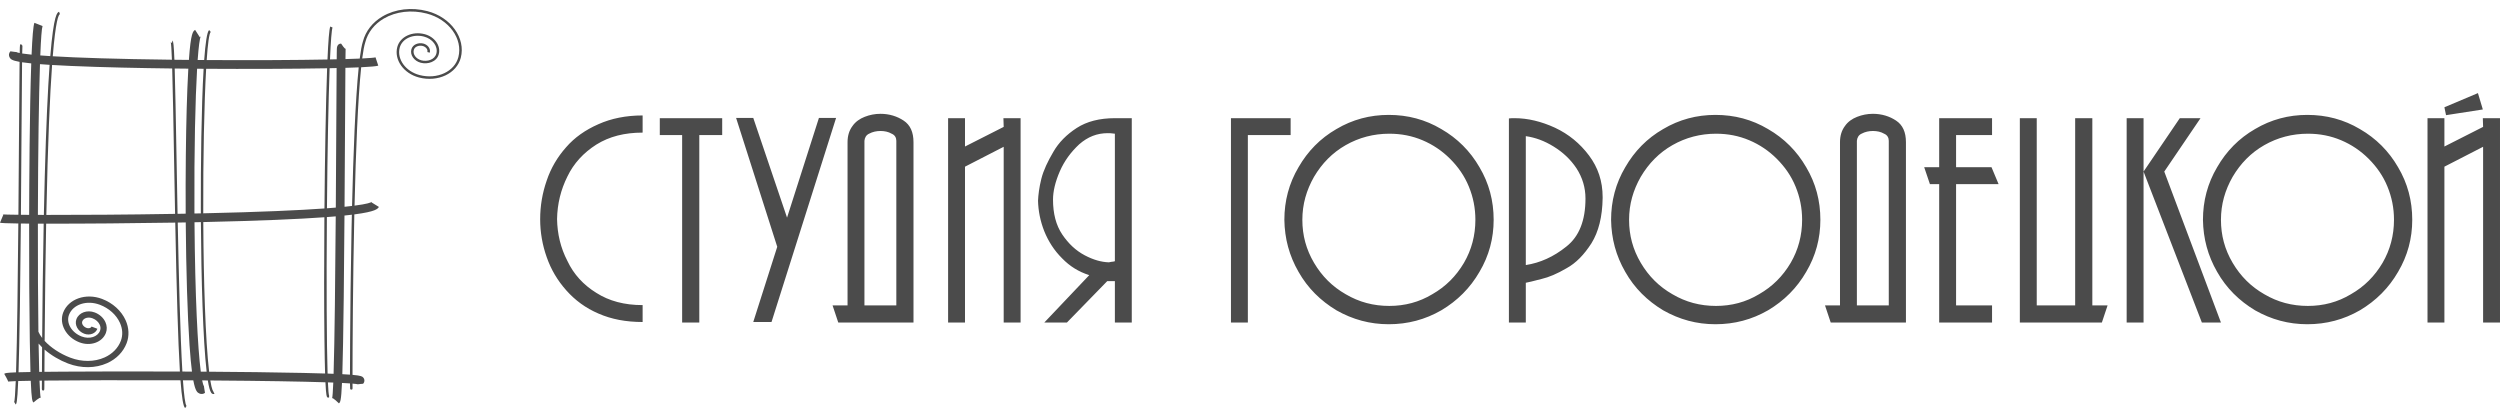 <?xml version="1.0" encoding="UTF-8"?> <svg xmlns="http://www.w3.org/2000/svg" width="267" height="44" viewBox="0 0 267 44" fill="none"><path fill-rule="evenodd" clip-rule="evenodd" d="M68.632 12.33C66.857 12.33 65.285 12.65 63.917 13.261C62.521 13.873 61.357 14.688 60.454 15.735C59.523 16.783 58.825 17.976 58.388 19.285C57.922 20.625 57.69 21.992 57.69 23.418C57.69 24.786 57.922 26.154 58.388 27.463C58.854 28.802 59.552 29.966 60.483 31.014C61.414 32.062 62.55 32.906 63.917 33.488C65.314 34.099 66.857 34.39 68.632 34.39V32.585C66.682 32.585 65.052 32.149 63.685 31.276C62.317 30.432 61.269 29.297 60.6 27.871C59.872 26.474 59.523 24.99 59.494 23.389C59.523 21.759 59.901 20.246 60.6 18.849C61.269 17.452 62.317 16.317 63.685 15.444C65.082 14.571 66.711 14.163 68.632 14.163V12.33ZM74.685 34.448V14.425H77.13V12.621H70.466V14.425H72.852V34.448H74.685ZM89.295 12.592H87.462L84.056 23.243L80.448 12.592H78.615L83.009 26.357L80.448 34.39H82.398L89.295 12.592ZM92.322 15.037C92.351 14.716 92.497 14.425 92.817 14.28C93.195 14.076 93.603 13.989 94.039 13.989C94.476 13.989 94.883 14.076 95.232 14.28C95.582 14.425 95.728 14.716 95.728 15.037V32.615H92.322V15.037ZM89.528 34.448H97.561V15.182C97.561 14.105 97.212 13.348 96.513 12.883C95.814 12.417 94.971 12.155 94.039 12.155C93.428 12.155 92.875 12.271 92.351 12.476C91.828 12.679 91.362 12.999 91.042 13.465C90.692 13.931 90.518 14.512 90.518 15.182V32.615H88.917L89.528 34.448ZM107.194 34.448H108.999V12.621H107.165L107.194 13.552L103.062 15.648V12.621H101.257V34.448H103.062V17.801L107.194 15.677V34.448ZM112.462 21.323C112.462 20.45 112.695 19.431 113.189 18.296C113.684 17.161 114.383 16.23 115.256 15.415C116.187 14.6 117.177 14.222 118.312 14.222C118.457 14.222 118.69 14.222 119.069 14.28V27.9C118.952 27.929 118.835 27.959 118.719 27.959C118.632 27.988 118.515 27.988 118.428 28.017C117.613 27.988 116.769 27.754 115.838 27.26C114.907 26.765 114.121 26.037 113.452 25.048C112.782 24.058 112.462 22.807 112.462 21.323ZM119.069 34.448H120.873V12.621H119.069C117.438 12.621 116.071 12.97 114.994 13.668C113.917 14.367 113.073 15.211 112.491 16.23C111.909 17.219 111.443 18.18 111.211 19.111C110.978 20.042 110.89 20.828 110.861 21.439C110.89 22.516 111.094 23.593 111.53 24.699C111.967 25.776 112.578 26.736 113.423 27.58C114.266 28.453 115.227 29.035 116.332 29.385L111.53 34.448H113.946L118.253 30.025H119.069V34.448ZM133.271 14.425H137.84V12.621H131.466V34.448H133.271V14.425ZM148.375 32.673C146.687 32.673 145.145 32.265 143.719 31.422C142.292 30.607 141.186 29.5 140.342 28.075C139.499 26.648 139.091 25.135 139.091 23.476C139.091 21.817 139.528 20.304 140.342 18.878C141.186 17.452 142.292 16.317 143.719 15.502C145.145 14.688 146.716 14.28 148.375 14.28C149.656 14.28 150.819 14.512 151.925 14.978C153.031 15.444 154.021 16.113 154.865 16.957C155.738 17.831 156.407 18.791 156.873 19.926C157.339 21.061 157.571 22.225 157.571 23.476C157.571 25.135 157.164 26.678 156.349 28.075C155.505 29.5 154.399 30.607 152.973 31.422C151.576 32.265 150.034 32.673 148.375 32.673ZM148.317 34.628C150.354 34.628 152.216 34.128 153.934 33.139C155.651 32.12 157.019 30.752 158.008 29.035C159.027 27.318 159.522 25.456 159.522 23.476C159.522 21.439 159.027 19.577 158.008 17.859C157.019 16.142 155.651 14.774 153.934 13.785C152.216 12.766 150.354 12.271 148.317 12.271C146.308 12.271 144.446 12.766 142.728 13.785C141.012 14.774 139.673 16.142 138.684 17.859C137.665 19.577 137.17 21.468 137.17 23.476C137.199 25.485 137.694 27.318 138.684 29.035C139.673 30.781 141.041 32.12 142.728 33.139C144.475 34.128 146.308 34.628 148.317 34.628ZM162.956 28.308V14.542C163.974 14.688 164.934 15.037 165.924 15.648C166.914 16.259 167.728 17.016 168.369 17.976C169.009 18.965 169.329 20.042 169.329 21.206C169.329 23.535 168.66 25.251 167.292 26.328C165.924 27.434 164.469 28.075 162.956 28.308ZM161.151 12.65V34.448H162.956V30.199C163.188 30.17 163.712 30.025 164.644 29.791C165.4 29.617 166.302 29.239 167.292 28.657C168.311 28.104 169.184 27.202 169.969 25.979C170.726 24.757 171.134 23.156 171.162 21.148V21.061C171.162 19.344 170.668 17.888 169.708 16.608C168.747 15.328 167.554 14.338 166.07 13.64C164.614 12.97 163.159 12.621 161.762 12.621C161.53 12.621 161.326 12.621 161.151 12.65ZM183.269 32.673C181.581 32.673 180.039 32.265 178.613 31.422C177.187 30.607 176.081 29.5 175.237 28.075C174.393 26.648 173.985 25.135 173.985 23.476C173.985 21.817 174.422 20.304 175.237 18.878C176.081 17.452 177.187 16.317 178.613 15.502C180.039 14.688 181.61 14.28 183.269 14.28C184.55 14.28 185.714 14.512 186.82 14.978C187.926 15.444 188.915 16.113 189.759 16.957C190.632 17.831 191.302 18.791 191.767 19.926C192.233 21.061 192.466 22.225 192.466 23.476C192.466 25.135 192.058 26.678 191.244 28.075C190.4 29.5 189.293 30.607 187.867 31.422C186.47 32.265 184.928 32.673 183.269 32.673ZM183.211 34.628C185.248 34.628 187.111 34.128 188.828 33.139C190.545 32.12 191.913 30.752 192.902 29.035C193.921 27.318 194.416 25.456 194.416 23.476C194.416 21.439 193.921 19.577 192.902 17.859C191.913 16.142 190.545 14.774 188.828 13.785C187.111 12.766 185.248 12.271 183.211 12.271C181.203 12.271 179.341 12.766 177.623 13.785C175.906 14.774 174.567 16.142 173.578 17.859C172.559 19.577 172.064 21.468 172.064 23.476C172.094 25.485 172.588 27.318 173.578 29.035C174.567 30.781 175.935 32.12 177.623 33.139C179.37 34.128 181.203 34.628 183.211 34.628ZM198.315 15.037C198.344 14.716 198.49 14.425 198.81 14.28C199.189 14.076 199.596 13.989 200.032 13.989C200.469 13.989 200.877 14.076 201.226 14.28C201.575 14.425 201.721 14.716 201.721 15.037V32.615H198.315V15.037ZM195.521 34.448H203.554V15.182C203.554 14.105 203.205 13.348 202.506 12.883C201.808 12.417 200.964 12.155 200.032 12.155C199.421 12.155 198.869 12.271 198.344 12.476C197.821 12.679 197.355 12.999 197.035 13.465C196.686 13.931 196.511 14.512 196.511 15.182V32.615H194.91L195.521 34.448ZM208.909 17.859V14.425H212.751V12.621H207.104V17.859H205.504L206.115 19.664H207.104V34.448H212.751V32.615H208.909V19.664H213.449L212.693 17.859H208.909ZM215.719 34.448H224.479L225.09 32.615H223.461V12.621H221.627V32.615H217.524V12.621H215.719V34.448ZM228.932 18.325V12.621H227.127V34.448H228.932V18.325L235.16 34.448H237.197L231.144 18.325L235.015 12.621H232.803L228.932 18.325ZM246.481 32.673C244.793 32.673 243.251 32.265 241.825 31.422C240.399 30.607 239.293 29.5 238.449 28.075C237.605 26.648 237.198 25.135 237.198 23.476C237.198 21.817 237.634 20.304 238.449 18.878C239.293 17.452 240.399 16.317 241.825 15.502C243.251 14.688 244.822 14.28 246.481 14.28C247.762 14.28 248.926 14.512 250.032 14.978C251.138 15.444 252.127 16.113 252.971 16.957C253.844 17.831 254.514 18.791 254.979 19.926C255.445 21.061 255.678 22.225 255.678 23.476C255.678 25.135 255.27 26.678 254.456 28.075C253.612 29.5 252.506 30.607 251.08 31.422C249.683 32.265 248.141 32.673 246.481 32.673ZM246.423 34.628C248.46 34.628 250.323 34.128 252.04 33.139C253.757 32.12 255.125 30.752 256.115 29.035C257.133 27.318 257.628 25.456 257.628 23.476C257.628 21.439 257.133 19.577 256.115 17.859C255.125 16.142 253.757 14.774 252.04 13.785C250.323 12.766 248.46 12.271 246.423 12.271C244.415 12.271 242.553 12.766 240.835 13.785C239.118 14.774 237.779 16.142 236.79 17.859C235.771 19.577 235.276 21.468 235.276 23.476C235.306 25.485 235.801 27.318 236.79 29.035C237.779 30.781 239.147 32.12 240.835 33.139C242.582 34.128 244.415 34.628 246.423 34.628ZM265.166 11.69L264.642 9.943L261.062 11.457L261.236 12.3L265.166 11.69ZM265.195 34.448H266.999V12.621H265.166L265.195 13.552L261.062 15.648V12.621H259.258V34.448H261.062V17.801L265.195 15.677V34.448Z" fill="#4B4B4B"></path><path fill-rule="evenodd" clip-rule="evenodd" d="M20.1 7.57C19.972 9.873 19.884 13.006 19.846 16.629C19.824 18.693 19.82 20.78 19.831 22.82C19.806 22.821 19.782 22.821 19.756 22.822C19.492 22.827 19.228 22.831 18.964 22.836C18.927 20.884 18.893 18.985 18.862 17.239C18.776 12.318 18.715 9.232 18.657 7.317C19.162 7.323 19.649 7.328 20.113 7.333C20.109 7.411 20.104 7.489 20.1 7.57ZM37.543 24.537C37.45 29.173 37.41 33.483 37.393 36.282C37.382 38.056 37.377 39.232 37.376 40.013C37.147 39.996 36.878 39.979 36.561 39.963C36.615 38.303 36.664 35.722 36.713 31.681C36.741 29.397 36.767 26.169 36.79 23.019C37.075 22.99 37.337 22.961 37.578 22.931C37.565 23.473 37.554 24.009 37.543 24.537ZM37.38 40.949C37.383 41.198 37.388 41.347 37.394 41.437C37.394 41.437 37.389 41.437 37.389 41.437L37.388 41.476C37.388 41.476 37.397 41.476 37.397 41.476C37.406 41.567 37.416 41.578 37.429 41.59L37.572 41.614C37.639 41.586 37.648 41.531 37.652 41.476C37.652 41.476 37.652 41.471 37.652 41.471C37.653 41.462 37.656 41.453 37.656 41.444H37.652C37.651 41.39 37.65 41.23 37.649 40.969C37.969 40.996 38.162 41.023 38.242 41.048C38.19 41.031 38.779 40.985 38.779 40.985C38.958 40.8 38.965 40.515 38.795 40.323C38.697 40.213 38.614 40.119 37.649 40.035C37.652 37.078 37.686 30.002 37.843 22.898C40.157 22.598 40.344 22.298 40.467 22.101L39.672 21.609L39.717 21.555C39.61 21.635 39.222 21.787 37.865 21.962C38.002 16.208 38.222 10.556 38.574 7.183C39.544 7.136 40.196 7.079 40.4 7.011L40.105 6.123C39.96 6.166 39.467 6.207 38.683 6.244C38.785 5.466 38.896 4.866 39.019 4.491C39.288 3.462 39.985 2.573 40.984 1.986C42.284 1.222 43.958 1.026 45.578 1.448C47.946 2.064 49.46 4.152 48.953 6.102C48.551 7.647 46.694 8.507 44.814 8.017C43.324 7.63 42.37 6.32 42.687 5.097C42.938 4.134 44.1 3.599 45.278 3.906C46.206 4.147 46.801 4.96 46.604 5.716C46.428 6.396 45.613 6.602 45.005 6.444C44.437 6.296 44.072 5.803 44.191 5.344C44.297 4.936 44.793 4.818 45.156 4.913C45.431 4.984 45.724 5.246 45.642 5.558L45.901 5.625C46.02 5.166 45.645 4.764 45.223 4.654C44.714 4.522 44.077 4.722 43.932 5.277C43.776 5.878 44.227 6.517 44.938 6.703C45.692 6.899 46.648 6.61 46.863 5.783C47.097 4.884 46.416 3.926 45.346 3.647C44.025 3.304 42.717 3.924 42.429 5.03C42.074 6.395 43.114 7.851 44.746 8.276C46.77 8.802 48.773 7.857 49.212 6.169C49.756 4.076 48.156 1.842 45.645 1.189C43.958 0.75 42.21 0.956 40.849 1.755C39.789 2.378 39.048 3.325 38.761 4.422C38.635 4.814 38.521 5.443 38.417 6.256C37.983 6.275 37.473 6.292 36.896 6.309C36.902 5.671 36.908 5.233 36.912 5.175C36.897 5.372 36.428 4.653 36.428 4.653C35.99 4.673 35.978 5.107 35.974 5.249L35.966 5.669L35.96 6.333C35.729 6.338 35.49 6.343 35.243 6.348C35.328 4.365 35.421 3.155 35.517 2.942L35.274 2.832C35.158 3.089 35.058 4.399 34.974 6.354C31.706 6.416 27.149 6.445 22.075 6.413C22.195 4.665 22.341 3.561 22.508 3.41L22.335 3.207C22.109 3.399 21.937 4.619 21.807 6.411C21.576 6.409 21.344 6.408 21.11 6.406C21.213 4.977 21.328 4.1 21.443 3.88L21.343 3.978L20.838 3.191C20.613 3.336 20.38 3.485 20.173 6.398C19.645 6.393 19.128 6.388 18.626 6.382C18.568 4.84 18.509 4.391 18.424 4.327L18.372 4.561C18.302 4.58 18.244 4.534 18.232 4.503C18.278 4.619 18.32 5.3 18.36 6.379C12.418 6.307 8.294 6.168 5.634 6.009C5.944 2.219 6.249 1.563 6.4 1.508L6.31 1.256C6.124 1.323 5.742 1.461 5.37 5.993C4.981 5.968 4.626 5.944 4.303 5.919C4.374 4.135 4.455 3.027 4.544 2.779L3.674 2.436C3.547 2.756 3.449 4.039 3.373 5.837C2.96 5.796 2.628 5.754 2.371 5.713C2.379 5.228 2.387 4.938 2.396 4.883L2.253 4.718C2.122 4.733 2.122 4.733 2.107 5.554L2.105 5.666C1.924 5.629 1.803 5.592 1.739 5.557C1.77 5.574 1.113 5.48 1.113 5.48C0.933 5.668 0.904 5.938 1.039 6.151C1.132 6.298 1.231 6.454 2.093 6.608L2.082 7.506L2.031 14.189C2.013 16.792 1.993 19.829 1.966 22.937C0.997 22.927 0.394 22.912 0.266 22.896L0.36 22.923L0 23.786C0.095 23.825 0.816 23.852 1.958 23.869C1.905 29.933 1.83 36.125 1.714 39.767C0.612 39.806 0.545 39.856 0.452 39.926C0.452 39.926 0.926 40.736 0.854 40.748C0.943 40.733 1.227 40.718 1.681 40.703C1.629 42.024 1.57 42.854 1.502 42.996L1.546 42.956L1.663 43.196C1.749 43.154 1.847 43.105 1.945 40.695C2.311 40.686 2.76 40.676 3.285 40.667C3.367 42.754 3.464 42.864 3.571 42.986C3.571 42.986 4.306 42.342 4.35 42.499C4.301 42.325 4.257 41.68 4.218 40.654C4.302 40.653 4.387 40.651 4.474 40.651C4.473 40.837 4.468 41.508 4.468 41.544H4.467C4.467 41.547 4.468 41.548 4.468 41.551C4.468 41.552 4.468 41.565 4.468 41.565H4.471C4.482 41.69 4.564 41.708 4.602 41.708C4.69 41.708 4.718 41.677 4.729 41.566C4.729 41.566 4.734 41.566 4.734 41.566L4.734 41.54H4.732C4.735 41.486 4.737 41.419 4.737 41.325L4.741 40.647C8.108 40.608 13.349 40.591 19.276 40.616C19.415 42.484 19.578 43.461 19.779 43.583L19.918 43.355L19.925 43.361C19.777 43.207 19.65 42.2 19.538 40.617C19.913 40.619 20.282 40.621 20.645 40.623C20.869 41.827 21.098 41.934 21.296 42.026C21.491 42.116 21.715 42.091 21.893 41.959C21.893 41.959 21.77 41.227 21.785 41.248C21.721 41.157 21.655 40.948 21.59 40.628C21.794 40.63 21.995 40.631 22.194 40.632C22.3 41.29 22.417 41.742 22.549 41.933C22.695 42.147 22.861 42.08 22.908 42.054L22.78 41.82C22.785 41.817 22.798 41.817 22.803 41.82C22.772 41.804 22.63 41.672 22.462 40.634C28.267 40.674 32.242 40.747 34.756 40.829C34.826 42.334 34.907 42.395 34.964 42.438C35.02 42.48 35.096 42.478 35.15 42.432C35.15 42.432 35.145 42.243 35.15 42.253C35.101 42.151 35.058 41.658 35.021 40.837C35.222 40.844 35.413 40.851 35.594 40.858C35.557 41.779 35.516 42.374 35.47 42.542C35.51 42.398 36.196 43.079 36.196 43.079C36.334 42.965 36.437 42.878 36.525 40.899C36.86 40.915 37.145 40.932 37.38 40.949ZM38.31 7.195C37.949 10.713 37.73 16.564 37.599 21.995C37.359 22.024 37.093 22.054 36.797 22.084C36.831 17.151 36.855 12.669 36.855 12.669C36.855 12.669 36.871 9.465 36.889 7.245C37.409 7.23 37.886 7.213 38.31 7.195ZM13.418 34.206C12.963 33.192 12.047 32.36 10.905 31.926C9.169 31.265 7.302 31.922 6.743 33.39C6.284 34.599 7.068 36.023 8.491 36.565C9.665 37.011 10.929 36.559 11.31 35.558C11.448 35.195 11.43 34.787 11.261 34.409C11.053 33.946 10.638 33.567 10.121 33.371C9.309 33.062 8.43 33.382 8.163 34.084C7.936 34.681 8.308 35.379 8.993 35.639C9.297 35.755 9.63 35.751 9.906 35.627C10.139 35.522 10.315 35.339 10.401 35.113L9.777 34.876C9.748 34.952 9.683 34.995 9.633 35.017C9.519 35.069 9.368 35.068 9.23 35.015C8.895 34.888 8.692 34.57 8.787 34.322C8.923 33.964 9.415 33.817 9.884 33.995C10.236 34.129 10.516 34.38 10.651 34.682C10.72 34.834 10.781 35.069 10.685 35.321C10.436 35.978 9.558 36.256 8.728 35.94C7.649 35.529 7.039 34.492 7.367 33.627C7.795 32.503 9.275 32.02 10.668 32.55C11.645 32.922 12.426 33.626 12.809 34.48C13.102 35.133 13.134 35.799 12.903 36.407C12.61 37.176 11.995 37.804 11.171 38.174C10.084 38.662 8.747 38.671 7.505 38.198C6.406 37.78 5.42 37.115 4.768 36.409C4.806 31.608 4.861 27.465 4.93 23.888C8.884 23.895 14.452 23.847 18.717 23.775C18.866 31.194 19.015 36.453 19.213 39.681C14.776 39.662 10.229 39.666 6.692 39.693C5.958 39.699 5.313 39.705 4.746 39.711C4.751 38.903 4.756 38.111 4.761 37.337C5.484 37.964 6.386 38.487 7.267 38.822C8.674 39.358 10.197 39.344 11.445 38.783C12.431 38.34 13.171 37.581 13.527 36.644C13.818 35.878 13.78 35.012 13.418 34.206ZM4.503 36.095C4.331 35.871 4.195 35.646 4.102 35.427C4.059 32.251 4.038 28.244 4.046 23.886C4.247 23.887 4.453 23.887 4.665 23.888C4.576 28.448 4.529 32.824 4.503 36.095ZM4.048 22.95C4.048 22.862 4.048 22.773 4.048 22.684C4.067 16.038 4.149 10.418 4.269 6.852C4.58 6.877 4.921 6.9 5.298 6.924C5.11 9.525 4.928 13.332 4.779 18.916C4.743 20.256 4.712 21.609 4.684 22.952C4.465 22.952 4.253 22.951 4.048 22.95ZM3.337 6.77C3.16 11.798 3.121 19.732 3.113 22.946C2.797 22.944 2.503 22.942 2.234 22.94C2.259 19.902 2.28 16.89 2.298 14.191C2.32 11.058 2.338 8.332 2.358 6.651C2.623 6.691 2.945 6.731 3.337 6.77ZM3.111 23.881C3.103 28.514 3.129 33.047 3.183 36.426C3.204 37.803 3.228 38.882 3.253 39.731C2.735 39.739 2.317 39.748 1.979 39.758C2.029 38.23 2.078 36.012 2.126 32.79C2.166 30.018 2.199 26.947 2.226 23.872C2.5 23.876 2.796 23.878 3.111 23.881ZM4.187 39.717C4.162 38.869 4.14 37.852 4.121 36.694C4.236 36.831 4.362 36.963 4.495 37.093C4.488 38.116 4.483 39.002 4.479 39.714C4.379 39.715 4.282 39.716 4.187 39.717ZM35.627 39.922C35.427 39.914 35.214 39.907 34.987 39.899C34.888 36.683 34.855 30.494 34.911 23.183C35.247 23.157 35.562 23.132 35.857 23.107C35.81 29.512 35.739 36.291 35.627 39.922ZM34.72 39.891C34.061 39.87 33.291 39.849 32.391 39.829C29.24 39.759 25.514 39.72 22.335 39.698C21.938 36.284 21.745 30.059 21.711 23.717C27.803 23.583 31.892 23.401 34.644 23.202C34.607 28.11 34.608 32.717 34.649 36.197C34.668 37.814 34.692 39.008 34.72 39.891ZM22.068 39.696C21.857 39.695 21.649 39.694 21.443 39.692C21.117 37.157 20.834 31.69 20.772 23.737C21.003 23.732 21.229 23.727 21.455 23.722C21.494 29.727 21.677 36.293 22.068 39.696ZM20.502 39.687C20.164 39.685 19.837 39.684 19.523 39.682C19.508 39.682 19.493 39.682 19.478 39.682C19.252 35.866 19.099 29.656 18.983 23.771C19.274 23.766 19.56 23.761 19.837 23.755C19.879 28.893 20.021 33.652 20.242 36.863C20.325 38.071 20.412 38.988 20.502 39.687ZM18.39 7.314C18.463 9.735 18.528 13.425 18.595 17.243C18.63 19.226 18.665 21.09 18.699 22.841C13.507 22.931 8.452 22.958 4.949 22.953C5.109 15.107 5.334 10.112 5.563 6.94C6.153 6.976 6.823 7.01 7.584 7.044C10.983 7.194 15.048 7.273 18.39 7.314ZM35.951 7.269L35.92 12.664C35.906 15.257 35.889 18.629 35.864 22.17C35.571 22.195 35.257 22.22 34.919 22.245C34.973 16.01 35.077 10.741 35.205 7.285C35.46 7.28 35.709 7.275 35.951 7.269ZM34.936 7.291C34.792 11.174 34.698 16.974 34.652 22.264C31.978 22.456 27.905 22.645 21.707 22.782C21.689 16.916 21.805 11.063 22.017 7.347C26.169 7.373 31.184 7.361 34.936 7.291ZM21.746 7.346C21.502 11.486 21.437 17.829 21.448 22.17C21.448 22.375 21.449 22.581 21.45 22.787C21.225 22.792 20.997 22.797 20.766 22.802C20.766 22.723 20.765 22.645 20.765 22.567C20.732 15.946 20.86 10.603 21.05 7.341C21.279 7.343 21.511 7.344 21.746 7.346Z" fill="#4B4B4B"></path></svg> 